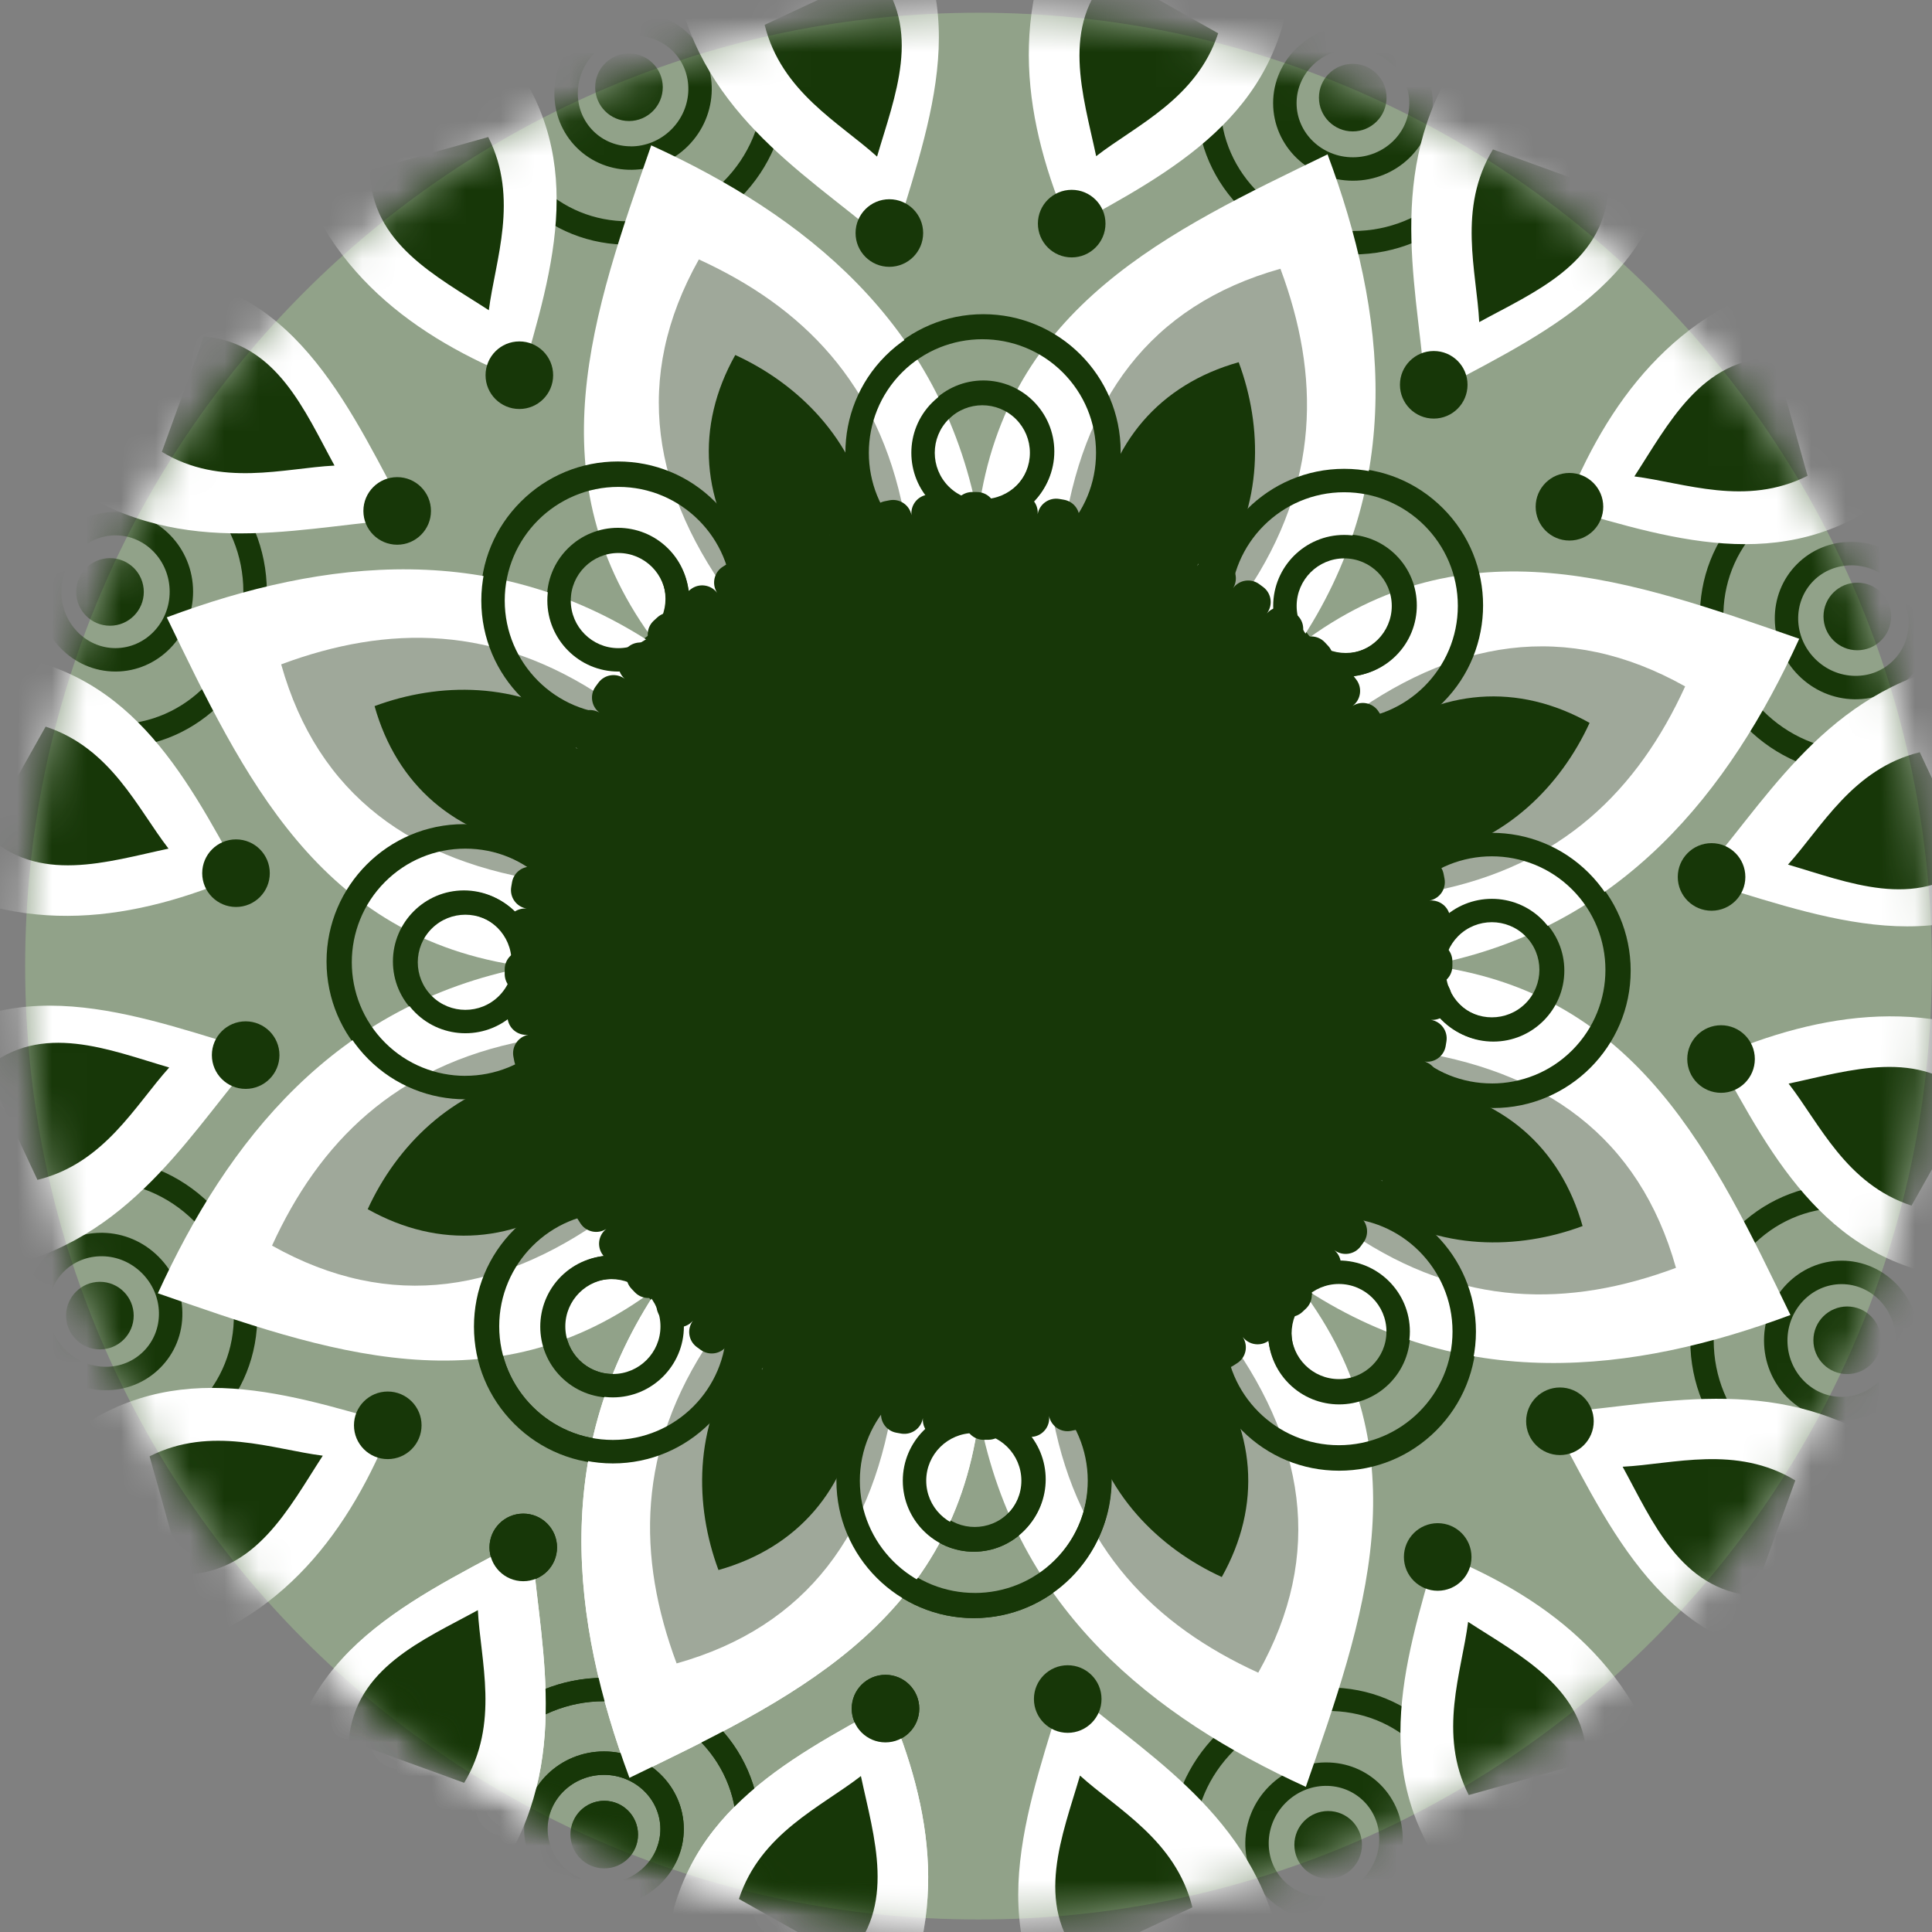 <svg width="56" height="56" viewBox="0 0 56 56" fill="none" xmlns="http://www.w3.org/2000/svg">
<rect x="0" y="0" width="56" height="56" fill="#808080" stroke="none"/>
<path d="M28.362 0.369C43.624 0.369 55.996 12.741 55.996 28.003C55.996 43.265 43.624 55.637 28.362 55.637C13.101 55.637 0.729 43.265 0.729 28.003C0.729 12.741 13.101 0.369 28.362 0.369Z" fill="#91A289"/>
<mask id="mask0_3340_6331" style="mask-type:luminance" maskUnits="userSpaceOnUse" x="0" y="0" width="56" height="56">
<path d="M56 28.003C56 12.741 43.628 0.369 28.366 0.369C13.105 0.369 0.732 12.741 0.732 28.003C0.732 43.265 13.103 55.637 28.365 55.637C43.627 55.637 55.999 43.265 55.999 28.003H56Z" fill="white"/>
</mask>
<g mask="url(#mask0_3340_6331)">
<path d="M17.507 50.766C16.231 50.766 15.193 51.776 15.193 53.016C15.193 54.256 16.231 55.266 17.507 55.266C18.783 55.266 19.82 54.256 19.82 53.016C19.82 51.776 18.783 50.766 17.507 50.766ZM17.507 54.586C16.606 54.586 15.873 53.883 15.873 53.016C15.873 52.149 16.606 51.445 17.507 51.445C18.408 51.445 19.141 52.149 19.141 53.016C19.141 53.883 18.408 54.586 17.507 54.586Z" fill="#173708"/>
<path d="M17.508 48.632C15.015 48.632 12.986 50.599 12.986 53.017C12.986 55.435 15.015 57.402 17.508 57.402C20 57.402 22.029 55.435 22.029 53.017C22.029 50.599 20 48.632 17.508 48.632ZM17.508 56.723C15.39 56.723 13.666 55.06 13.666 53.017C13.666 50.974 15.39 49.311 17.508 49.311C19.625 49.311 21.349 50.974 21.349 53.017C21.349 55.06 19.625 56.723 17.508 56.723Z" fill="#173708"/>
<path d="M19.105 37.302C15.949 41.983 16.547 46.976 18.245 51.531C22.823 49.311 27.538 47.136 28.359 41.197L19.105 37.303" fill="white"/>
<path d="M25.628 58.975C27.588 55.73 27.02 52.4 25.729 49.402C22.732 51.044 19.641 52.661 19.289 56.674L25.628 58.977" fill="white"/>
<path d="M14.651 53.98C16.612 50.735 15.543 47.278 15.404 44.502C12.407 46.145 8.664 47.665 8.312 51.678L14.651 53.98Z" fill="white"/>
<path d="M20.597 38.829C18.456 42.005 18.46 45.124 19.612 48.215C23.406 47.148 25.368 44.406 25.925 40.376L20.598 38.829" fill="#9FA89A"/>
<path d="M21.395 39.437C20.104 41.352 20.131 43.644 20.825 45.508C23.113 44.865 24.582 43.171 24.917 40.741L21.395 39.437Z" fill="#173708"/>
<path d="M13.455 51.674C14.49 49.96 13.925 48.136 13.851 46.671C12.269 47.538 10.293 48.341 10.107 50.46L13.454 51.676" fill="#173708"/>
<path d="M21.418 55.042C22.043 53.14 23.795 52.379 24.954 51.48C25.328 53.245 26.007 55.267 24.521 56.789L21.418 55.043" fill="#173708"/>
<path d="M17.515 52.197C18.056 52.197 18.494 52.636 18.494 53.177C18.494 53.718 18.056 54.156 17.515 54.156C16.974 54.156 16.535 53.718 16.535 53.177C16.535 52.636 16.974 52.197 17.515 52.197Z" fill="#173708"/>
<path d="M16.146 44.852C16.146 44.312 15.708 43.873 15.167 43.873C14.626 43.873 14.188 44.312 14.188 44.852C14.188 45.393 14.626 45.832 15.167 45.832C15.708 45.832 16.146 45.393 16.146 44.852Z" fill="#173708"/>
<path d="M26.646 49.524C26.646 48.984 26.208 48.545 25.667 48.545C25.126 48.545 24.688 48.984 24.688 49.524C24.688 50.065 25.126 50.504 25.667 50.504C26.208 50.504 26.646 50.065 26.646 49.524Z" fill="#173708"/>
<path d="M17.765 36.388C16.63 36.388 15.707 37.311 15.707 38.446C15.707 39.58 16.631 40.504 17.765 40.504C18.9 40.504 19.823 39.58 19.823 38.446C19.823 37.311 18.9 36.388 17.765 36.388ZM17.765 39.826C17.004 39.826 16.386 39.208 16.386 38.447C16.386 37.686 17.006 37.068 17.765 37.068C18.525 37.068 19.144 37.686 19.144 38.447C19.144 39.208 18.526 39.826 17.765 39.826Z" fill="#173708"/>
<path d="M17.765 34.471C15.573 34.471 13.791 36.253 13.791 38.444C13.791 40.636 15.573 42.418 17.765 42.418C19.956 42.418 21.738 40.636 21.738 38.444C21.738 36.253 19.956 34.471 17.765 34.471ZM17.765 41.737C15.948 41.737 14.47 40.259 14.47 38.443C14.47 36.627 15.948 35.148 17.765 35.148C19.581 35.148 21.059 36.627 21.059 38.443C21.059 40.259 19.581 41.737 17.765 41.737Z" fill="#173708"/>
<path d="M28.226 40.86C27.09 40.86 26.168 41.784 26.168 42.918C26.168 44.053 27.092 44.977 28.226 44.977C29.36 44.977 30.284 44.053 30.284 42.918C30.284 41.784 29.36 40.86 28.226 40.86ZM28.226 44.297C27.465 44.297 26.847 43.679 26.847 42.918C26.847 42.158 27.467 41.539 28.226 41.539C28.986 41.539 29.605 42.158 29.605 42.918C29.605 43.679 28.987 44.297 28.226 44.297Z" fill="#173708"/>
<path d="M28.226 38.939C26.031 38.939 24.244 40.725 24.244 42.92C24.244 45.116 26.031 46.902 28.226 46.902C30.421 46.902 32.208 45.116 32.208 42.92C32.208 40.725 30.421 38.939 28.226 38.939ZM28.226 46.223C26.406 46.223 24.923 44.742 24.923 42.92C24.923 41.099 26.404 39.618 28.226 39.618C30.048 39.618 31.529 41.099 31.529 42.92C31.529 44.742 30.048 46.223 28.226 46.223Z" fill="#173708"/>
</g>
<mask id="mask1_3340_6331" style="mask-type:luminance" maskUnits="userSpaceOnUse" x="0" y="0" width="56" height="56">
<path d="M28.364 0.369C43.626 0.369 55.998 12.741 55.998 28.003C55.998 43.265 43.626 55.637 28.364 55.637C13.103 55.637 0.73 43.265 0.73 28.003C0.73 12.741 13.103 0.369 28.364 0.369Z" fill="white"/>
</mask>
<g mask="url(#mask1_3340_6331)">
<path d="M38.442 51.085C38.428 51.085 38.416 51.085 38.402 51.085C37.795 51.095 37.22 51.34 36.786 51.777C35.884 52.679 35.863 54.126 36.741 55.003C37.158 55.42 37.715 55.648 38.311 55.648C38.325 55.648 38.337 55.648 38.351 55.648C38.958 55.639 39.533 55.393 39.967 54.957C40.402 54.521 40.648 53.948 40.659 53.34C40.668 52.729 40.44 52.157 40.014 51.73C39.596 51.313 39.039 51.085 38.443 51.085H38.442ZM38.311 54.969C37.896 54.969 37.51 54.812 37.221 54.522C36.608 53.91 36.628 52.893 37.265 52.256C37.575 51.946 37.983 51.771 38.413 51.764C38.837 51.758 39.236 51.917 39.531 52.211C39.826 52.506 39.985 52.903 39.978 53.329C39.971 53.76 39.796 54.168 39.486 54.477C39.177 54.787 38.769 54.962 38.339 54.969C38.329 54.969 38.321 54.969 38.311 54.969Z" fill="#173708"/>
<path d="M38.514 48.913C38.489 48.913 38.464 48.913 38.438 48.913C37.251 48.932 36.127 49.413 35.276 50.266C34.422 51.118 33.943 52.242 33.922 53.429C33.902 54.62 34.349 55.734 35.179 56.563C36.009 57.393 37.122 57.839 38.313 57.82C39.501 57.801 40.624 57.32 41.476 56.467C42.329 55.615 42.809 54.491 42.829 53.304C42.849 52.112 42.403 50.998 41.572 50.17C40.76 49.357 39.676 48.913 38.513 48.913H38.514ZM38.239 57.142C37.256 57.142 36.343 56.768 35.66 56.084C34.962 55.385 34.586 54.447 34.603 53.44C34.62 52.429 35.03 51.473 35.757 50.746C36.483 50.019 37.441 49.609 38.45 49.593C39.456 49.582 40.395 49.951 41.094 50.649C41.792 51.348 42.169 52.286 42.151 53.293C42.135 54.304 41.725 55.26 40.998 55.987C40.271 56.714 39.313 57.124 38.304 57.141C38.282 57.141 38.262 57.141 38.24 57.141L38.239 57.142Z" fill="#173708"/>
<path d="M28.396 41.124C29.475 46.666 33.428 49.773 37.85 51.793C39.519 46.985 41.315 42.115 37.694 37.334L28.396 41.124Z" fill="white"/>
<path d="M48.332 51.837C47.423 48.156 44.666 46.203 41.633 44.997C40.675 48.278 39.633 51.605 42.221 54.691L48.332 51.837Z" fill="white"/>
<path d="M37.039 56.068C36.13 52.386 32.929 50.697 30.87 48.833C29.912 52.114 28.34 55.835 30.929 58.922L37.04 56.068" fill="white"/>
<path d="M30.531 41.151C31.264 44.91 33.471 47.114 36.471 48.484C38.4 45.047 37.847 41.72 35.392 38.477L30.531 41.151Z" fill="#9FA89A"/>
<path d="M31.523 41.016C31.965 43.283 33.605 44.884 35.414 45.711C36.577 43.638 36.418 41.403 34.937 39.447L31.525 41.016H31.523Z" fill="#173708"/>
<path d="M34.562 55.285C34.082 53.341 32.392 52.45 31.304 51.466C30.798 53.198 29.968 55.163 31.335 56.793L34.562 55.286" fill="#173708"/>
<path d="M42.572 52.031C41.67 50.243 42.369 48.467 42.554 47.011C44.066 47.995 45.976 48.945 46.001 51.072L42.572 52.031Z" fill="#173708"/>
<path d="M38.497 52.494C39.038 52.494 39.477 52.933 39.477 53.474C39.477 54.015 39.038 54.453 38.497 54.453C37.956 54.453 37.518 54.015 37.518 53.474C37.518 52.933 37.956 52.494 38.497 52.494Z" fill="#173708"/>
<path d="M30.948 48.268C31.489 48.268 31.928 48.706 31.928 49.247C31.928 49.788 31.489 50.227 30.948 50.227C30.407 50.227 29.969 49.788 29.969 49.247C29.969 48.706 30.407 48.268 30.948 48.268Z" fill="#173708"/>
<path d="M41.673 44.15C42.214 44.15 42.652 44.589 42.652 45.13C42.652 45.671 42.214 46.109 41.673 46.109C41.132 46.109 40.693 45.671 40.693 45.13C40.693 44.589 41.132 44.15 41.673 44.15Z" fill="#173708"/>
<path d="M28.253 40.822C27.703 40.822 27.186 41.037 26.797 41.425C26.408 41.814 26.193 42.331 26.193 42.88C26.193 43.429 26.408 43.947 26.797 44.335C27.599 45.138 28.905 45.138 29.708 44.335C30.511 43.532 30.511 42.227 29.708 41.424C29.319 41.035 28.802 40.821 28.253 40.821V40.822ZM28.253 44.26C27.9 44.26 27.547 44.126 27.277 43.857C27.009 43.588 26.874 43.25 26.874 42.882C26.874 42.513 27.018 42.167 27.277 41.906C27.537 41.645 27.885 41.503 28.253 41.503C28.621 41.503 28.968 41.647 29.228 41.906C29.766 42.444 29.766 43.319 29.228 43.857C28.959 44.126 28.606 44.26 28.253 44.26Z" fill="#173708"/>
<path d="M28.253 38.909C27.235 38.909 26.218 39.297 25.444 40.071C24.694 40.821 24.279 41.819 24.279 42.88C24.279 43.941 24.692 44.94 25.444 45.69C26.992 47.239 29.514 47.239 31.062 45.69C32.611 44.141 32.611 41.62 31.062 40.071C30.288 39.297 29.27 38.909 28.253 38.909ZM28.253 46.172C27.409 46.172 26.566 45.852 25.924 45.209C25.283 44.566 24.96 43.759 24.96 42.88C24.96 42.001 25.302 41.173 25.924 40.552C27.208 39.268 29.298 39.268 30.583 40.552C31.867 41.836 31.867 43.925 30.583 45.21C29.94 45.853 29.097 46.173 28.254 46.173L28.253 46.172Z" fill="#173708"/>
<path d="M38.816 36.592C38.289 36.592 37.762 36.793 37.36 37.193C36.557 37.996 36.557 39.302 37.36 40.105C38.163 40.908 39.468 40.908 40.271 40.105C41.074 39.302 41.074 37.996 40.271 37.193C39.87 36.793 39.343 36.592 38.816 36.592ZM38.816 40.027C38.463 40.027 38.11 39.893 37.841 39.624C37.303 39.086 37.303 38.211 37.841 37.673C38.379 37.135 39.254 37.135 39.792 37.673C40.33 38.211 40.33 39.086 39.792 39.624C39.523 39.893 39.169 40.027 38.816 40.027Z" fill="#173708"/>
<path d="M38.815 34.668C37.752 34.668 36.752 35.082 36.001 35.833C34.448 37.386 34.448 39.912 36.001 41.463C36.752 42.216 37.752 42.629 38.815 42.629C39.879 42.629 40.879 42.214 41.63 41.463C43.183 39.91 43.183 37.385 41.63 35.833C40.879 35.081 39.879 34.668 38.815 34.668ZM38.815 41.951C37.934 41.951 37.104 41.607 36.48 40.983C35.192 39.696 35.192 37.601 36.48 36.314C37.104 35.691 37.932 35.347 38.815 35.347C39.699 35.347 40.527 35.691 41.151 36.314C42.439 37.602 42.439 39.697 41.151 40.983C40.527 41.607 39.699 41.951 38.815 41.951Z" fill="#173708"/>
</g>
<mask id="mask2_3340_6331" style="mask-type:luminance" maskUnits="userSpaceOnUse" x="0" y="0" width="56" height="56">
<path d="M28.364 0.369C43.626 0.369 55.998 12.741 55.998 28.003C55.998 43.265 43.626 55.637 28.364 55.637C13.103 55.637 0.73 43.265 0.73 28.003C0.73 12.741 13.103 0.369 28.364 0.369Z" fill="white"/>
</mask>
<g mask="url(#mask2_3340_6331)">
<path d="M53.381 36.541C52.14 36.541 51.131 37.579 51.131 38.854C51.131 40.13 52.14 41.168 53.381 41.168C54.621 41.168 55.63 40.13 55.63 38.854C55.63 37.579 54.621 36.541 53.381 36.541ZM53.381 40.49C52.515 40.49 51.81 39.757 51.81 38.856C51.81 37.955 52.514 37.221 53.381 37.221C54.247 37.221 54.951 37.955 54.951 38.856C54.951 39.757 54.247 40.49 53.381 40.49Z" fill="#173708"/>
<path d="M53.38 34.333C50.961 34.333 48.994 36.361 48.994 38.854C48.994 41.347 50.961 43.375 53.38 43.375C55.798 43.375 57.765 41.347 57.765 38.854C57.765 36.361 55.798 34.333 53.38 34.333ZM53.38 42.697C51.336 42.697 49.673 40.973 49.673 38.855C49.673 36.737 51.336 35.013 53.38 35.013C55.423 35.013 57.086 36.737 57.086 38.855C57.086 40.973 55.423 42.697 53.38 42.697Z" fill="#173708"/>
<path d="M37.668 37.256C42.349 40.412 47.342 39.814 51.897 38.116C49.677 33.538 47.502 28.824 41.563 28.002L37.669 37.256" fill="white"/>
<path d="M59.337 30.735C56.092 28.775 52.762 29.343 49.764 30.635C51.406 33.632 53.023 36.722 57.036 37.074L59.339 30.735" fill="white"/>
<path d="M54.346 41.712C51.1 39.752 47.643 40.821 44.867 40.959C46.51 43.956 48.03 47.699 52.043 48.051L54.346 41.712Z" fill="white"/>
<path d="M39.193 35.764C42.37 37.905 45.489 37.901 48.579 36.749C47.513 32.955 44.77 30.993 40.741 30.436L39.193 35.763" fill="#9FA89A"/>
<path d="M39.801 34.969C41.716 36.259 44.008 36.232 45.872 35.538C45.23 33.25 43.535 31.782 41.105 31.446L39.801 34.969Z" fill="#173708"/>
<path d="M52.037 42.91C50.322 41.875 48.498 42.44 47.033 42.514C47.9 44.096 48.703 46.072 50.822 46.258L52.038 42.912" fill="#173708"/>
<path d="M55.406 34.945C53.504 34.32 52.743 32.568 51.844 31.409C53.608 31.035 55.631 30.356 57.153 31.842L55.407 34.945" fill="#173708"/>
<path d="M53.542 37.869C53.001 37.869 52.562 38.308 52.562 38.849C52.562 39.389 53.001 39.828 53.542 39.828C54.083 39.828 54.522 39.389 54.522 38.849C54.522 38.308 54.083 37.869 53.542 37.869Z" fill="#173708"/>
<path d="M45.216 40.217C45.757 40.217 46.195 40.655 46.195 41.196C46.195 41.737 45.757 42.176 45.216 42.176C44.675 42.176 44.236 41.737 44.236 41.196C44.236 40.655 44.675 40.217 45.216 40.217Z" fill="#173708"/>
<path d="M49.886 29.717C49.345 29.717 48.906 30.156 48.906 30.696C48.906 31.237 49.345 31.676 49.886 31.676C50.426 31.676 50.865 31.237 50.865 30.696C50.865 30.156 50.426 29.717 49.886 29.717Z" fill="#173708"/>
<path d="M38.808 36.536C37.672 36.536 36.75 37.46 36.75 38.594C36.75 39.728 37.674 40.652 38.808 40.652C39.943 40.652 40.866 39.728 40.866 38.594C40.866 37.46 39.943 36.536 38.808 36.536ZM38.808 39.974C38.047 39.974 37.429 39.356 37.429 38.596C37.429 37.835 38.049 37.217 38.808 37.217C39.568 37.217 40.187 37.835 40.187 38.596C40.187 39.356 39.569 39.974 38.808 39.974Z" fill="#173708"/>
<path d="M38.808 34.623C36.616 34.623 34.834 36.405 34.834 38.597C34.834 40.788 36.616 42.57 38.808 42.57C40.999 42.57 42.781 40.788 42.781 38.597C42.781 36.405 40.999 34.623 38.808 34.623ZM38.808 41.89C36.991 41.89 35.513 40.412 35.513 38.595C35.513 36.779 36.991 35.301 38.808 35.301C40.624 35.301 42.102 36.779 42.102 38.595C42.102 40.412 40.624 41.89 38.808 41.89Z" fill="#173708"/>
<path d="M43.285 26.075C42.149 26.075 41.227 26.999 41.227 28.133C41.227 29.268 42.15 30.191 43.285 30.191C44.419 30.191 45.343 29.268 45.343 28.133C45.343 26.999 44.419 26.075 43.285 26.075ZM43.285 29.514C42.524 29.514 41.906 28.894 41.906 28.135C41.906 27.375 42.524 26.756 43.285 26.756C44.045 26.756 44.664 27.374 44.664 28.135C44.664 28.895 44.045 29.514 43.285 29.514Z" fill="#173708"/>
<path d="M43.285 24.154C41.089 24.154 39.303 25.94 39.303 28.135C39.303 30.331 41.089 32.117 43.285 32.117C45.48 32.117 47.266 30.331 47.266 28.135C47.266 25.94 45.48 24.154 43.285 24.154ZM43.285 31.437C41.464 31.437 39.982 29.956 39.982 28.134C39.982 26.312 41.463 24.831 43.285 24.831C45.106 24.831 46.587 26.312 46.587 28.134C46.587 29.956 45.106 31.437 43.285 31.437Z" fill="#173708"/>
</g>
<mask id="mask3_3340_6331" style="mask-type:luminance" maskUnits="userSpaceOnUse" x="0" y="0" width="56" height="56">
<path d="M28.364 0.369C43.626 0.369 55.998 12.741 55.998 28.003C55.998 43.265 43.626 55.637 28.364 55.637C13.103 55.637 0.73 43.265 0.73 28.003C0.73 12.741 13.103 0.369 28.364 0.369Z" fill="white"/>
</mask>
<g mask="url(#mask3_3340_6331)">
<path d="M53.658 15.706C53.062 15.706 52.505 15.934 52.088 16.351C51.21 17.229 51.232 18.676 52.133 19.578C52.569 20.014 53.142 20.259 53.749 20.269C54.359 20.275 54.933 20.051 55.359 19.624C55.786 19.198 56.016 18.627 56.005 18.014C55.995 17.407 55.749 16.832 55.313 16.398C54.877 15.961 54.304 15.717 53.697 15.706C53.683 15.706 53.671 15.706 53.657 15.706H53.658ZM52.568 16.832C52.862 16.538 53.261 16.384 53.686 16.385C54.116 16.392 54.524 16.567 54.834 16.877C55.143 17.187 55.319 17.595 55.325 18.025C55.332 18.45 55.173 18.848 54.879 19.143C54.584 19.438 54.191 19.597 53.76 19.59C53.33 19.583 52.922 19.408 52.612 19.098C51.975 18.461 51.955 17.445 52.568 16.832Z" fill="#173708"/>
<path d="M53.589 13.534C52.472 13.534 51.367 13.951 50.528 14.79C48.818 16.5 48.861 19.325 50.625 21.088C51.477 21.941 52.6 22.421 53.788 22.441C54.979 22.457 56.093 22.014 56.922 21.184C57.752 20.354 58.197 19.242 58.178 18.05C58.158 16.863 57.678 15.739 56.825 14.887C55.926 13.988 54.751 13.537 53.588 13.537L53.589 13.534ZM51.009 15.269C52.455 13.824 54.849 13.867 56.347 15.366C57.074 16.093 57.484 17.05 57.5 18.06C57.517 19.065 57.142 20.004 56.443 20.703C55.745 21.403 54.806 21.773 53.8 21.76C52.789 21.744 51.833 21.334 51.106 20.607C49.607 19.108 49.565 16.715 51.009 15.269Z" fill="#173708"/>
<path d="M41.484 27.969C47.025 26.89 50.132 22.937 52.152 18.515C47.344 16.846 42.474 15.05 37.693 18.671L41.484 27.969Z" fill="white"/>
<path d="M52.2 8.034C48.518 8.942 46.566 11.699 45.359 14.732C48.64 15.69 51.967 16.732 55.054 14.144L52.2 8.034Z" fill="white"/>
<path d="M56.428 19.327C52.746 20.235 51.057 23.436 49.193 25.496C52.474 26.453 56.195 28.025 59.282 25.436L56.428 19.325" fill="white"/>
<path d="M41.511 25.836C45.27 25.104 47.474 22.896 48.845 19.896C45.408 17.967 42.081 18.52 38.838 20.975L41.511 25.836Z" fill="#9FA89A"/>
<path d="M41.38 24.844C43.647 24.402 45.247 22.762 46.075 20.953C44.002 19.79 41.767 19.949 39.81 21.43L41.38 24.842V24.844Z" fill="#173708"/>
<path d="M55.645 21.804C53.701 22.283 52.81 23.973 51.826 25.061C53.558 25.567 55.523 26.397 57.153 25.03L55.646 21.804" fill="#173708"/>
<path d="M52.393 13.791C50.605 14.694 48.828 13.994 47.373 13.809C48.357 12.297 49.306 10.387 51.434 10.363L52.393 13.791Z" fill="#173708"/>
<path d="M53.835 16.889C54.376 16.889 54.815 17.327 54.815 17.868C54.815 18.409 54.376 18.848 53.835 18.848C53.294 18.848 52.855 18.409 52.855 17.868C52.855 17.327 53.294 16.889 53.835 16.889Z" fill="#173708"/>
<path d="M49.61 24.439C50.151 24.439 50.59 24.878 50.59 25.419C50.59 25.96 50.151 26.398 49.61 26.398C49.069 26.398 48.631 25.96 48.631 25.419C48.631 24.878 49.069 24.439 49.61 24.439Z" fill="#173708"/>
<path d="M45.491 13.709C46.032 13.709 46.471 14.148 46.471 14.688C46.471 15.229 46.032 15.668 45.491 15.668C44.95 15.668 44.512 15.229 44.512 14.688C44.512 14.148 44.95 13.709 45.491 13.709Z" fill="#173708"/>
<path d="M43.242 26.053C42.715 26.053 42.188 26.254 41.787 26.654C41.398 27.043 41.184 27.561 41.184 28.11C41.184 28.658 41.398 29.176 41.787 29.566C42.59 30.369 43.895 30.369 44.698 29.566C45.501 28.763 45.501 27.457 44.698 26.654C44.297 26.254 43.77 26.053 43.243 26.053H43.242ZM43.242 29.488C42.889 29.488 42.535 29.354 42.266 29.085C42.005 28.824 41.863 28.478 41.863 28.11C41.863 27.741 42.007 27.395 42.266 27.134C42.804 26.596 43.679 26.596 44.217 27.134C44.755 27.672 44.755 28.547 44.217 29.085C43.948 29.354 43.595 29.488 43.242 29.488Z" fill="#173708"/>
<path d="M43.241 24.14C42.224 24.14 41.206 24.527 40.432 25.302C39.682 26.052 39.268 27.05 39.268 28.111C39.268 29.172 39.681 30.171 40.432 30.921C41.981 32.469 44.502 32.469 46.051 30.921C47.599 29.372 47.599 26.85 46.051 25.302C45.276 24.527 44.259 24.14 43.241 24.14ZM43.241 31.404C42.398 31.404 41.554 31.084 40.913 30.441C40.272 29.798 39.948 28.991 39.948 28.112C39.948 27.233 40.291 26.406 40.913 25.784C42.197 24.5 44.286 24.5 45.571 25.784C46.855 27.068 46.855 29.157 45.571 30.442C44.929 31.085 44.085 31.405 43.243 31.405L43.241 31.404Z" fill="#173708"/>
<path d="M39.008 15.49C38.481 15.49 37.954 15.691 37.553 16.092C36.75 16.895 36.75 18.201 37.553 19.003C38.356 19.806 39.662 19.806 40.465 19.003C41.268 18.201 41.268 16.895 40.465 16.092C40.064 15.691 39.535 15.49 39.008 15.49ZM39.008 18.927C38.655 18.927 38.302 18.793 38.033 18.524C37.495 17.986 37.495 17.111 38.033 16.573C38.571 16.035 39.446 16.035 39.984 16.573C40.522 17.111 40.522 17.986 39.984 18.524C39.715 18.793 39.361 18.927 39.008 18.927Z" fill="#173708"/>
<path d="M39.009 13.566C37.945 13.566 36.945 13.981 36.194 14.732C34.641 16.285 34.641 18.81 36.194 20.362C36.945 21.114 37.945 21.527 39.009 21.527C40.072 21.527 41.072 21.113 41.824 20.362C43.376 18.809 43.376 16.283 41.824 14.732C41.072 13.979 40.072 13.566 39.009 13.566ZM39.009 20.851C38.127 20.851 37.297 20.507 36.673 19.884C35.386 18.596 35.386 16.501 36.673 15.214C37.297 14.591 38.126 14.247 39.009 14.247C39.892 14.247 40.721 14.591 41.344 15.214C42.632 16.502 42.632 18.597 41.344 19.884C40.721 20.507 39.892 20.851 39.009 20.851Z" fill="#173708"/>
</g>
<mask id="mask4_3340_6331" style="mask-type:luminance" maskUnits="userSpaceOnUse" x="0" y="0" width="56" height="56">
<path d="M28.364 0.369C43.626 0.369 55.998 12.741 55.998 28.003C55.998 43.265 43.626 55.637 28.364 55.637C13.103 55.637 0.73 43.265 0.73 28.003C0.73 12.741 13.103 0.369 28.364 0.369Z" fill="white"/>
</mask>
<g mask="url(#mask4_3340_6331)">
<path d="M39.216 0.739C37.94 0.739 36.902 1.748 36.902 2.989C36.902 4.229 37.94 5.238 39.216 5.238C40.492 5.238 41.529 4.229 41.529 2.989C41.529 1.748 40.492 0.739 39.216 0.739ZM39.216 4.559C38.315 4.559 37.582 3.855 37.582 2.989C37.582 2.122 38.315 1.418 39.216 1.418C40.117 1.418 40.85 2.122 40.85 2.989C40.85 3.855 40.117 4.559 39.216 4.559Z" fill="#173708"/>
<path d="M39.217 -1.396C36.724 -1.396 34.695 0.571 34.695 2.99C34.695 5.408 36.724 7.375 39.217 7.375C41.709 7.375 43.738 5.408 43.738 2.99C43.738 0.571 41.709 -1.396 39.217 -1.396ZM39.217 6.696C37.099 6.696 35.375 5.033 35.375 2.99C35.375 0.946 37.099 -0.716 39.217 -0.716C41.334 -0.716 43.058 0.946 43.058 2.99C43.058 5.033 41.334 6.696 39.217 6.696Z" fill="#173708"/>
<path d="M37.62 18.703C40.775 14.022 40.178 9.029 38.48 4.474C33.901 6.694 29.187 8.869 28.365 14.808L37.62 18.702" fill="white"/>
<path d="M31.096 -2.968C29.136 0.277 29.704 3.607 30.996 6.605C33.993 4.963 37.084 3.346 37.435 -0.667L31.096 -2.969" fill="white"/>
<path d="M42.074 2.025C40.114 5.271 41.183 8.728 41.321 11.504C44.318 9.861 48.061 8.341 48.413 4.328L42.074 2.025Z" fill="white"/>
<path d="M36.129 17.176C38.27 13.999 38.266 10.88 37.114 7.79C33.319 8.856 31.358 11.599 30.801 15.628L36.128 17.176" fill="#9FA89A"/>
<path d="M35.335 16.57C36.626 14.655 36.599 12.363 35.904 10.499C33.617 11.142 32.148 12.836 31.812 15.266L35.335 16.57Z" fill="#173708"/>
<path d="M43.273 4.332C42.237 6.047 42.803 7.871 42.876 9.336C44.459 8.469 46.434 7.666 46.62 5.547L43.274 4.331" fill="#173708"/>
<path d="M35.309 0.965C34.684 2.867 32.932 3.628 31.773 4.527C31.399 2.763 30.72 0.74 32.206 -0.782L35.309 0.964" fill="#173708"/>
<path d="M38.23 2.829C38.23 3.37 38.669 3.809 39.21 3.809C39.751 3.809 40.19 3.37 40.19 2.829C40.19 2.288 39.751 1.85 39.21 1.85C38.669 1.85 38.23 2.288 38.23 2.829Z" fill="#173708"/>
<path d="M41.558 10.174C42.099 10.174 42.537 10.612 42.537 11.153C42.537 11.694 42.099 12.133 41.558 12.133C41.017 12.133 40.578 11.694 40.578 11.153C40.578 10.612 41.017 10.174 41.558 10.174Z" fill="#173708"/>
<path d="M31.064 5.502C31.604 5.502 32.043 5.94 32.043 6.481C32.043 7.022 31.604 7.461 31.064 7.461C30.523 7.461 30.084 7.022 30.084 6.481C30.084 5.94 30.523 5.502 31.064 5.502Z" fill="#173708"/>
<path d="M38.962 15.505C37.827 15.505 36.904 16.428 36.904 17.563C36.904 18.697 37.828 19.621 38.962 19.621C40.097 19.621 41.021 18.697 41.021 17.563C41.021 16.428 40.097 15.505 38.962 15.505ZM38.962 18.943C38.202 18.943 37.584 18.324 37.584 17.564C37.584 16.805 38.202 16.185 38.962 16.185C39.723 16.185 40.341 16.803 40.341 17.564C40.341 18.325 39.722 18.943 38.962 18.943Z" fill="#173708"/>
<path d="M38.962 13.589C36.771 13.589 34.988 15.371 34.988 17.561C34.988 19.751 36.771 21.535 38.962 21.535C41.153 21.535 42.936 19.753 42.936 17.561C42.936 15.37 41.153 13.589 38.962 13.589ZM38.962 20.856C37.146 20.856 35.667 19.378 35.667 17.561C35.667 15.745 37.146 14.268 38.962 14.268C40.778 14.268 42.256 15.746 42.256 17.561C42.256 19.377 40.778 20.856 38.962 20.856Z" fill="#173708"/>
<path d="M28.502 11.028C27.366 11.028 26.443 11.952 26.443 13.086C26.443 14.221 27.367 15.145 28.502 15.145C29.636 15.145 30.56 14.221 30.56 13.086C30.56 11.952 29.636 11.028 28.502 11.028ZM28.502 14.467C27.741 14.467 27.123 13.848 27.123 13.088C27.123 12.327 27.741 11.709 28.502 11.709C29.262 11.709 29.88 12.327 29.88 13.088C29.88 13.848 29.261 14.467 28.502 14.467Z" fill="#173708"/>
<path d="M28.501 9.107C26.306 9.107 24.52 10.893 24.52 13.088C24.52 15.284 26.306 17.07 28.501 17.07C30.697 17.07 32.483 15.284 32.483 13.088C32.483 10.893 30.697 9.107 28.501 9.107ZM28.501 16.39C26.681 16.39 25.199 14.909 25.199 13.087C25.199 11.265 26.68 9.785 28.501 9.785C30.323 9.785 31.804 11.265 31.804 13.087C31.804 14.909 30.323 16.39 28.501 16.39Z" fill="#173708"/>
</g>
<mask id="mask5_3340_6331" style="mask-type:luminance" maskUnits="userSpaceOnUse" x="0" y="0" width="56" height="56">
<path d="M28.364 0.369C43.626 0.369 55.998 12.741 55.998 28.003C55.998 43.265 43.626 55.637 28.364 55.637C13.103 55.637 0.73 43.265 0.73 28.003C0.73 12.741 13.103 0.369 28.364 0.369Z" fill="white"/>
</mask>
<g mask="url(#mask5_3340_6331)">
<path d="M18.415 0.36C17.82 0.36 17.219 0.591 16.76 1.05C16.324 1.486 16.079 2.06 16.069 2.667C16.059 3.278 16.287 3.85 16.714 4.277C17.592 5.154 19.038 5.134 19.941 4.232C20.843 3.33 20.863 1.883 19.985 1.005C19.555 0.575 18.987 0.36 18.413 0.36H18.415ZM18.286 4.241C17.886 4.241 17.492 4.093 17.195 3.796C16.9 3.501 16.741 3.104 16.748 2.678C16.755 2.247 16.93 1.839 17.24 1.53C17.877 0.893 18.893 0.872 19.506 1.485C20.118 2.098 20.098 3.114 19.461 3.751C19.134 4.078 18.707 4.243 18.286 4.243V4.241Z" fill="#173708"/>
<path d="M18.487 -1.812C17.324 -1.812 16.149 -1.359 15.249 -0.461C13.486 1.302 13.444 4.126 15.153 5.837C15.983 6.667 17.097 7.11 18.287 7.093C19.474 7.074 20.598 6.593 21.45 5.74C23.213 3.977 23.255 1.152 21.546 -0.558C20.708 -1.396 19.603 -1.813 18.485 -1.813L18.487 -1.812ZM18.212 6.415C17.23 6.415 16.317 6.042 15.634 5.357C14.188 3.912 14.232 1.518 15.73 0.019C17.229 -1.479 19.622 -1.521 21.068 -0.077C22.513 1.368 22.47 3.762 20.971 5.261C20.245 5.987 19.287 6.398 18.277 6.414C18.256 6.414 18.235 6.414 18.214 6.414L18.212 6.415Z" fill="#173708"/>
<path d="M28.33 14.882C27.252 9.34 23.298 6.233 18.876 4.213C17.208 9.021 15.412 13.891 19.032 18.672L28.33 14.882Z" fill="white"/>
<path d="M8.395 4.167C9.303 7.849 12.06 9.801 15.093 11.008C16.051 7.727 17.093 4.4 14.505 1.313L8.395 4.167Z" fill="white"/>
<path d="M19.689 -0.062C20.598 3.619 23.798 5.308 25.858 7.172C26.816 3.891 28.387 0.17 25.798 -2.917L19.688 -0.062" fill="white"/>
<path d="M26.196 14.854C25.464 11.095 23.256 8.891 20.257 7.52C18.328 10.957 18.881 14.284 21.335 17.527L26.196 14.854Z" fill="#9FA89A"/>
<path d="M25.203 14.986C24.762 12.718 23.122 11.118 21.312 10.29C20.149 12.364 20.308 14.598 21.789 16.555L25.202 14.986H25.203Z" fill="#173708"/>
<path d="M22.164 0.72C22.644 2.664 24.334 3.555 25.422 4.539C25.927 2.807 26.757 0.843 25.391 -0.788L22.164 0.719" fill="#173708"/>
<path d="M14.152 3.972C15.054 5.76 14.354 7.537 14.169 8.992C12.657 8.009 10.747 7.059 10.723 4.932L14.152 3.972Z" fill="#173708"/>
<path d="M18.232 1.549C18.772 1.549 19.211 1.987 19.211 2.528C19.211 3.069 18.772 3.508 18.232 3.508C17.691 3.508 17.252 3.069 17.252 2.528C17.252 1.987 17.691 1.549 18.232 1.549Z" fill="#173708"/>
<path d="M25.778 5.775C26.319 5.775 26.758 6.214 26.758 6.755C26.758 7.296 26.319 7.734 25.778 7.734C25.237 7.734 24.799 7.296 24.799 6.755C24.799 6.214 25.237 5.775 25.778 5.775Z" fill="#173708"/>
<path d="M15.054 9.896C15.595 9.896 16.033 10.335 16.033 10.876C16.033 11.417 15.595 11.855 15.054 11.855C14.513 11.855 14.074 11.417 14.074 10.876C14.074 10.335 14.513 9.896 15.054 9.896Z" fill="#173708"/>
<path d="M28.473 11.068C27.946 11.068 27.419 11.269 27.018 11.67C26.215 12.473 26.215 13.778 27.018 14.581C27.821 15.384 29.127 15.384 29.93 14.581C30.318 14.193 30.533 13.675 30.533 13.126C30.533 12.578 30.318 12.06 29.93 11.671C29.529 11.271 29.002 11.07 28.474 11.07L28.473 11.068ZM28.473 14.504C28.12 14.504 27.767 14.37 27.498 14.101C26.96 13.562 26.96 12.688 27.498 12.15C28.036 11.612 28.911 11.612 29.449 12.15C29.709 12.411 29.852 12.757 29.852 13.125C29.852 13.493 29.708 13.84 29.449 14.101C29.189 14.361 28.826 14.504 28.473 14.504Z" fill="#173708"/>
<path d="M28.475 9.153C27.457 9.153 26.44 9.54 25.665 10.315C24.117 11.863 24.117 14.385 25.665 15.933C26.415 16.683 27.414 17.098 28.475 17.098C29.536 17.098 30.534 16.685 31.284 15.933C32.034 15.184 32.449 14.185 32.449 13.124C32.449 12.063 32.036 11.064 31.284 10.315C30.51 9.54 29.492 9.153 28.475 9.153ZM28.475 16.418C27.595 16.418 26.769 16.076 26.146 15.454C24.863 14.17 24.863 12.081 26.146 10.795C27.43 9.512 29.52 9.512 30.805 10.795C31.427 11.418 31.769 12.245 31.769 13.124C31.769 14.003 31.427 14.83 30.805 15.453C30.183 16.075 29.355 16.417 28.476 16.417L28.475 16.418Z" fill="#173708"/>
<path d="M17.911 15.299C17.384 15.299 16.857 15.5 16.456 15.901C15.653 16.703 15.653 18.009 16.456 18.812C17.259 19.615 18.564 19.615 19.367 18.812C20.17 18.009 20.17 16.703 19.367 15.901C18.966 15.5 18.438 15.299 17.911 15.299ZM17.911 18.735C17.558 18.735 17.204 18.6 16.935 18.331C16.397 17.793 16.397 16.918 16.935 16.38C17.473 15.842 18.348 15.842 18.886 16.38C19.424 16.918 19.424 17.793 18.886 18.331C18.617 18.6 18.264 18.735 17.911 18.735Z" fill="#173708"/>
<path d="M17.91 13.376C16.846 13.376 15.847 13.79 15.095 14.542C14.343 15.293 13.93 16.293 13.93 17.357C13.93 18.42 14.344 19.42 15.095 20.171C16.648 21.724 19.174 21.724 20.725 20.171C21.478 19.419 21.891 18.42 21.891 17.357C21.891 16.293 21.476 15.293 20.725 14.542C19.974 13.789 18.974 13.376 17.91 13.376ZM15.575 19.692C14.951 19.068 14.608 18.238 14.608 17.357C14.608 16.475 14.951 15.645 15.575 15.021C16.198 14.398 17.027 14.054 17.91 14.054C18.793 14.054 19.622 14.398 20.245 15.021C20.869 15.645 21.213 16.473 21.213 17.357C21.213 18.239 20.869 19.068 20.245 19.692C18.958 20.978 16.863 20.978 15.576 19.692H15.575Z" fill="#173708"/>
</g>
<mask id="mask6_3340_6331" style="mask-type:luminance" maskUnits="userSpaceOnUse" x="0" y="0" width="56" height="56">
<path d="M28.364 0.369C43.626 0.369 55.998 12.741 55.998 28.003C55.998 43.265 43.626 55.637 28.364 55.637C13.103 55.637 0.73 43.265 0.73 28.003C0.73 12.741 13.103 0.369 28.364 0.369Z" fill="white"/>
</mask>
<g mask="url(#mask6_3340_6331)">
<path d="M3.347 14.838C2.107 14.838 1.098 15.876 1.098 17.151C1.098 18.427 2.107 19.465 3.347 19.465C4.588 19.465 5.597 18.427 5.597 17.151C5.597 15.876 4.588 14.838 3.347 14.838ZM3.347 18.786C2.482 18.786 1.777 18.052 1.777 17.151C1.777 16.251 2.481 15.517 3.347 15.517C4.214 15.517 4.918 16.251 4.918 17.151C4.918 18.052 4.214 18.786 3.347 18.786Z" fill="#173708"/>
<path d="M3.348 12.63C0.93 12.63 -1.037 14.658 -1.037 17.151C-1.037 19.644 0.93 21.672 3.348 21.672C5.766 21.672 7.734 19.644 7.734 17.151C7.734 14.658 5.766 12.63 3.348 12.63ZM3.348 20.993C1.305 20.993 -0.358 19.269 -0.358 17.151C-0.358 15.033 1.305 13.309 3.348 13.309C5.391 13.309 7.054 15.033 7.054 17.151C7.054 19.269 5.391 20.993 3.348 20.993Z" fill="#173708"/>
<path d="M19.063 18.753C14.382 15.598 9.389 16.195 4.834 17.894C7.054 22.472 9.229 27.186 15.168 28.008L19.062 18.753" fill="white"/>
<path d="M-2.61 25.271C0.636 27.231 3.965 26.663 6.964 25.371C5.321 22.374 3.704 19.284 -0.309 18.932L-2.611 25.271" fill="white"/>
<path d="M2.383 14.293C5.628 16.254 9.086 15.184 11.861 15.046C10.219 12.049 8.699 8.306 4.686 7.954L2.383 14.293Z" fill="white"/>
<path d="M17.537 20.242C14.36 18.101 11.241 18.105 8.15 19.257C9.217 23.052 11.96 25.013 15.989 25.57L17.537 20.244" fill="#9FA89A"/>
<path d="M16.929 21.036C15.013 19.745 12.721 19.773 10.857 20.467C11.5 22.755 13.194 24.223 15.624 24.559L16.929 21.036Z" fill="#173708"/>
<path d="M4.693 13.098C6.407 14.134 8.232 13.569 9.696 13.495C8.829 11.912 8.027 9.937 5.907 9.751L4.691 13.097" fill="#173708"/>
<path d="M1.323 21.062C3.225 21.687 3.986 23.439 4.885 24.598C3.121 24.972 1.098 25.651 -0.424 24.165L1.322 21.062" fill="#173708"/>
<path d="M3.188 16.178C3.729 16.178 4.168 16.616 4.168 17.157C4.168 17.698 3.729 18.137 3.188 18.137C2.648 18.137 2.209 17.698 2.209 17.157C2.209 16.616 2.648 16.178 3.188 16.178Z" fill="#173708"/>
<path d="M11.513 15.789C12.053 15.789 12.492 15.35 12.492 14.81C12.492 14.269 12.053 13.83 11.513 13.83C10.972 13.83 10.533 14.269 10.533 14.81C10.533 15.35 10.972 15.789 11.513 15.789Z" fill="#173708"/>
<path d="M6.841 26.289C7.382 26.289 7.82 25.85 7.82 25.31C7.82 24.769 7.382 24.33 6.841 24.33C6.3 24.33 5.861 24.769 5.861 25.31C5.861 25.85 6.3 26.289 6.841 26.289Z" fill="#173708"/>
<path d="M17.923 15.348C16.788 15.348 15.865 16.272 15.865 17.407C15.865 18.541 16.789 19.465 17.923 19.465C19.058 19.465 19.982 18.541 19.982 17.407C19.982 16.272 19.058 15.348 17.923 15.348ZM17.923 18.787C17.163 18.787 16.544 18.169 16.544 17.408C16.544 16.647 17.163 16.029 17.923 16.029C18.684 16.029 19.302 16.647 19.302 17.408C19.302 18.169 18.683 18.787 17.923 18.787Z" fill="#173708"/>
<path d="M17.925 13.435C15.734 13.435 13.951 15.218 13.951 17.409C13.951 19.6 15.734 21.383 17.925 21.383C20.116 21.383 21.899 19.6 21.899 17.409C21.899 15.218 20.116 13.435 17.925 13.435ZM17.925 20.702C16.108 20.702 14.63 19.224 14.63 17.408C14.63 15.591 16.108 14.113 17.925 14.113C19.741 14.113 21.219 15.591 21.219 17.408C21.219 19.224 19.741 20.702 17.925 20.702Z" fill="#173708"/>
<path d="M13.447 25.809C12.311 25.809 11.389 26.733 11.389 27.868C11.389 29.002 12.312 29.926 13.447 29.926C14.581 29.926 15.505 29.002 15.505 27.868C15.505 26.733 14.581 25.809 13.447 25.809ZM13.447 29.248C12.686 29.248 12.068 28.63 12.068 27.869C12.068 27.108 12.686 26.49 13.447 26.49C14.208 26.49 14.826 27.108 14.826 27.869C14.826 28.63 14.208 29.248 13.447 29.248Z" fill="#173708"/>
<path d="M13.447 23.888C11.251 23.888 9.465 25.674 9.465 27.87C9.465 30.065 11.251 31.852 13.447 31.852C15.642 31.852 17.428 30.065 17.428 27.87C17.428 25.674 15.642 23.888 13.447 23.888ZM13.447 31.171C11.626 31.171 10.144 29.69 10.144 27.868C10.144 26.047 11.625 24.566 13.447 24.566C15.268 24.566 16.749 26.047 16.749 27.868C16.749 29.69 15.268 31.171 13.447 31.171Z" fill="#173708"/>
</g>
<mask id="mask7_3340_6331" style="mask-type:luminance" maskUnits="userSpaceOnUse" x="0" y="0" width="56" height="56">
<path d="M28.364 0.369C43.626 0.369 55.998 12.741 55.998 28.003C55.998 43.265 43.626 55.637 28.364 55.637C13.103 55.637 0.73 43.265 0.73 28.003C0.73 12.741 13.103 0.369 28.364 0.369Z" fill="white"/>
</mask>
<g mask="url(#mask7_3340_6331)">
<path d="M2.939 35.733C2.342 35.733 1.785 35.962 1.368 36.379C0.942 36.805 0.712 37.376 0.723 37.988C0.733 38.596 0.978 39.17 1.415 39.605C1.851 40.041 2.424 40.286 3.031 40.297C3.645 40.306 4.214 40.078 4.641 39.651C5.068 39.225 5.297 38.654 5.286 38.041C5.277 37.434 5.031 36.859 4.595 36.425C4.159 35.989 3.585 35.744 2.978 35.733C2.965 35.733 2.952 35.733 2.939 35.733ZM3.069 39.617C3.06 39.617 3.052 39.617 3.042 39.617C2.611 39.611 2.204 39.435 1.894 39.126C1.584 38.816 1.409 38.408 1.402 37.978C1.395 37.552 1.554 37.154 1.849 36.859C2.144 36.565 2.538 36.408 2.967 36.413C3.398 36.419 3.806 36.595 4.115 36.904C4.425 37.214 4.6 37.622 4.607 38.052C4.614 38.477 4.455 38.876 4.16 39.17C3.872 39.458 3.485 39.617 3.069 39.617Z" fill="#173708"/>
<path d="M2.867 33.562C1.75 33.562 0.644 33.979 -0.194 34.817C-1.024 35.647 -1.47 36.76 -1.451 37.951C-1.43 39.139 -0.951 40.262 -0.097 41.114C1.665 42.877 4.49 42.919 6.201 41.21C7.031 40.38 7.476 39.268 7.457 38.076C7.438 36.889 6.957 35.765 6.104 34.914C5.205 34.014 4.03 33.563 2.867 33.563V33.562ZM3.141 41.786C2.152 41.786 1.151 41.401 0.383 40.634C-0.343 39.908 -0.754 38.95 -0.77 37.94C-0.786 36.934 -0.411 35.996 0.287 35.297C1.732 33.851 4.126 33.895 5.625 35.393C6.351 36.12 6.762 37.078 6.778 38.087C6.794 39.093 6.419 40.031 5.721 40.731C5.016 41.436 4.084 41.786 3.141 41.786Z" fill="#173708"/>
<path d="M15.245 28.033C9.703 29.112 6.596 33.065 4.576 37.487C9.384 39.155 14.254 40.951 19.035 37.331L15.245 28.033Z" fill="white"/>
<path d="M4.53 47.969C8.212 47.06 10.164 44.303 11.37 41.27C8.089 40.312 4.762 39.27 1.676 41.858L4.53 47.969Z" fill="white"/>
<path d="M0.302 36.674C3.983 35.766 5.672 32.565 7.536 30.505C4.255 29.548 0.534 27.976 -2.553 30.565L0.302 36.676" fill="white"/>
<path d="M15.218 30.165C11.459 30.897 9.256 33.105 7.885 36.105C11.322 38.034 14.649 37.481 17.892 35.026L15.218 30.165Z" fill="#9FA89A"/>
<path d="M15.353 31.158C13.086 31.6 11.486 33.239 10.658 35.049C12.731 36.212 14.966 36.053 16.922 34.572L15.353 31.16V31.158Z" fill="#173708"/>
<path d="M1.086 34.199C3.03 33.72 3.921 32.03 4.905 30.942C3.173 30.436 1.208 29.606 -0.422 30.973L1.085 34.199" fill="#173708"/>
<path d="M4.336 42.212C6.124 41.31 7.901 42.009 9.356 42.194C8.372 43.706 7.423 45.616 5.295 45.641L4.336 42.212Z" fill="#173708"/>
<path d="M2.896 37.154C3.436 37.154 3.875 37.593 3.875 38.134C3.875 38.675 3.436 39.113 2.896 39.113C2.355 39.113 1.916 38.675 1.916 38.134C1.916 37.593 2.355 37.154 2.896 37.154Z" fill="#173708"/>
<path d="M7.12 29.604C7.661 29.604 8.1 30.042 8.1 30.583C8.1 31.124 7.661 31.562 7.12 31.562C6.579 31.562 6.141 31.124 6.141 30.583C6.141 30.042 6.579 29.604 7.12 29.604Z" fill="#173708"/>
<path d="M11.239 40.334C11.78 40.334 12.219 40.773 12.219 41.313C12.219 41.854 11.78 42.293 11.239 42.293C10.698 42.293 10.26 41.854 10.26 41.313C10.26 40.773 10.698 40.334 11.239 40.334Z" fill="#173708"/>
<path d="M13.489 25.834C12.962 25.834 12.435 26.035 12.034 26.436C11.231 27.239 11.231 28.544 12.034 29.347C12.837 30.15 14.142 30.15 14.945 29.347C15.334 28.959 15.548 28.441 15.548 27.892C15.548 27.343 15.334 26.826 14.945 26.437C14.544 26.036 14.017 25.835 13.49 25.835L13.489 25.834ZM13.489 29.271C13.136 29.271 12.782 29.137 12.513 28.867C11.975 28.329 11.975 27.455 12.513 26.917C13.051 26.379 13.926 26.379 14.464 26.917C14.725 27.177 14.868 27.524 14.868 27.892C14.868 28.26 14.724 28.607 14.464 28.867C14.195 29.137 13.842 29.271 13.489 29.271Z" fill="#173708"/>
<path d="M13.489 23.919C12.428 23.919 11.429 24.332 10.679 25.083C9.13 26.632 9.13 29.153 10.679 30.702C12.228 32.251 14.749 32.251 16.298 30.702C17.048 29.952 17.462 28.953 17.462 27.892C17.462 26.831 17.049 25.833 16.298 25.083C15.548 24.333 14.55 23.919 13.489 23.919ZM13.489 31.184C12.645 31.184 11.801 30.863 11.16 30.221C9.876 28.937 9.876 26.848 11.16 25.562C11.782 24.94 12.61 24.598 13.489 24.598C14.367 24.598 15.195 24.94 15.817 25.562C16.439 26.185 16.782 27.012 16.782 27.891C16.782 28.77 16.439 29.597 15.817 30.22C15.175 30.862 14.331 31.183 13.489 31.183V31.184Z" fill="#173708"/>
<path d="M17.719 36.396C17.192 36.396 16.664 36.597 16.262 36.998C15.459 37.801 15.459 39.107 16.262 39.91C17.065 40.712 18.371 40.712 19.174 39.91C19.977 39.107 19.977 37.801 19.174 36.998C18.773 36.597 18.246 36.396 17.719 36.396ZM17.719 39.834C17.366 39.834 17.012 39.699 16.743 39.43C16.205 38.892 16.205 38.017 16.743 37.479C17.281 36.941 18.156 36.941 18.694 37.479C19.232 38.017 19.232 38.892 18.694 39.43C18.425 39.699 18.072 39.834 17.719 39.834Z" fill="#173708"/>
<path d="M17.719 34.474C16.655 34.474 15.655 34.888 14.904 35.639C14.151 36.391 13.738 37.39 13.738 38.454C13.738 39.518 14.153 40.518 14.904 41.269C16.457 42.822 18.982 42.822 20.534 41.269C21.286 40.516 21.699 39.518 21.699 38.454C21.699 37.39 21.285 36.391 20.534 35.639C19.782 34.887 18.782 34.474 17.719 34.474ZM17.719 41.755C16.874 41.755 16.027 41.433 15.383 40.789C14.76 40.166 14.416 39.336 14.416 38.454C14.416 37.572 14.76 36.742 15.383 36.119C16.007 35.495 16.836 35.151 17.719 35.151C18.602 35.151 19.43 35.495 20.054 36.119C20.678 36.742 21.021 37.571 21.021 38.454C21.021 39.337 20.678 40.166 20.054 40.789C19.41 41.433 18.565 41.755 17.719 41.755Z" fill="#173708"/>
</g>
<mask id="mask8_3340_6331" style="mask-type:luminance" maskUnits="userSpaceOnUse" x="0" y="0" width="56" height="56">
<path d="M28.364 0.369C43.626 0.369 55.998 12.741 55.998 28.003C55.998 43.265 43.626 55.637 28.364 55.637C13.103 55.637 0.73 43.265 0.73 28.003C0.73 12.741 13.103 0.369 28.364 0.369Z" fill="white"/>
</mask>
<g mask="url(#mask8_3340_6331)">
<path d="M17.507 50.766C16.231 50.766 15.193 51.776 15.193 53.016C15.193 54.256 16.231 55.266 17.507 55.266C18.783 55.266 19.82 54.256 19.82 53.016C19.82 51.776 18.783 50.766 17.507 50.766ZM17.507 54.586C16.606 54.586 15.873 53.883 15.873 53.016C15.873 52.149 16.606 51.445 17.507 51.445C18.408 51.445 19.141 52.149 19.141 53.016C19.141 53.883 18.408 54.586 17.507 54.586Z" fill="#173708"/>
<path d="M17.508 48.632C15.015 48.632 12.986 50.599 12.986 53.017C12.986 55.435 15.015 57.402 17.508 57.402C20 57.402 22.029 55.435 22.029 53.017C22.029 50.599 20 48.632 17.508 48.632ZM17.508 56.723C15.39 56.723 13.666 55.06 13.666 53.017C13.666 50.974 15.39 49.311 17.508 49.311C19.625 49.311 21.349 50.974 21.349 53.017C21.349 55.06 19.625 56.723 17.508 56.723Z" fill="#173708"/>
<path d="M19.105 37.302C15.949 41.983 16.547 46.976 18.245 51.531C22.823 49.311 27.538 47.136 28.359 41.197L19.105 37.303" fill="white"/>
<path d="M25.628 58.975C27.588 55.73 27.02 52.4 25.729 49.402C22.732 51.044 19.641 52.661 19.289 56.674L25.628 58.977" fill="white"/>
<path d="M14.651 53.98C16.612 50.735 15.543 47.278 15.404 44.502C12.407 46.145 8.664 47.665 8.312 51.678L14.651 53.98Z" fill="white"/>
<path d="M20.597 38.829C18.456 42.005 18.46 45.124 19.612 48.215C23.406 47.148 25.368 44.406 25.925 40.376L20.598 38.829" fill="#9FA89A"/>
<path d="M21.395 39.437C20.104 41.352 20.131 43.644 20.825 45.508C23.113 44.865 24.582 43.171 24.917 40.741L21.395 39.437Z" fill="#173708"/>
<path d="M13.455 51.674C14.49 49.96 13.925 48.136 13.851 46.671C12.269 47.538 10.293 48.341 10.107 50.46L13.454 51.676" fill="#173708"/>
<path d="M21.418 55.042C22.043 53.14 23.795 52.379 24.954 51.48C25.328 53.245 26.007 55.267 24.521 56.789L21.418 55.043" fill="#173708"/>
<path d="M17.515 52.197C18.056 52.197 18.494 52.636 18.494 53.177C18.494 53.718 18.056 54.156 17.515 54.156C16.974 54.156 16.535 53.718 16.535 53.177C16.535 52.636 16.974 52.197 17.515 52.197Z" fill="#173708"/>
<path d="M15.167 43.873C15.708 43.873 16.146 44.312 16.146 44.852C16.146 45.394 15.708 45.832 15.167 45.832C14.626 45.832 14.188 45.394 14.188 44.852C14.188 44.312 14.626 43.873 15.167 43.873Z" fill="#173708"/>
<path d="M25.665 48.545C26.206 48.545 26.645 48.983 26.645 49.524C26.645 50.065 26.206 50.504 25.665 50.504C25.124 50.504 24.686 50.065 24.686 49.524C24.686 48.983 25.124 48.545 25.665 48.545Z" fill="#173708"/>
<path d="M17.765 36.388C16.63 36.388 15.707 37.311 15.707 38.446C15.707 39.58 16.631 40.504 17.765 40.504C18.9 40.504 19.823 39.58 19.823 38.446C19.823 37.311 18.9 36.388 17.765 36.388ZM17.765 39.826C17.004 39.826 16.386 39.208 16.386 38.447C16.386 37.686 17.006 37.068 17.765 37.068C18.525 37.068 19.144 37.686 19.144 38.447C19.144 39.208 18.526 39.826 17.765 39.826Z" fill="#173708"/>
<path d="M17.765 34.471C15.573 34.471 13.791 36.253 13.791 38.444C13.791 40.636 15.573 42.418 17.765 42.418C19.956 42.418 21.738 40.636 21.738 38.444C21.738 36.253 19.956 34.471 17.765 34.471ZM17.765 41.737C15.948 41.737 14.47 40.259 14.47 38.443C14.47 36.627 15.948 35.148 17.765 35.148C19.581 35.148 21.059 36.627 21.059 38.443C21.059 40.259 19.581 41.737 17.765 41.737Z" fill="#173708"/>
<path d="M28.226 40.86C27.09 40.86 26.168 41.784 26.168 42.918C26.168 44.053 27.092 44.977 28.226 44.977C29.36 44.977 30.284 44.053 30.284 42.918C30.284 41.784 29.36 40.86 28.226 40.86ZM28.226 44.297C27.465 44.297 26.847 43.679 26.847 42.918C26.847 42.158 27.467 41.539 28.226 41.539C28.986 41.539 29.605 42.158 29.605 42.918C29.605 43.679 28.987 44.297 28.226 44.297Z" fill="#173708"/>
<path d="M28.226 38.939C26.031 38.939 24.244 40.725 24.244 42.92C24.244 45.116 26.031 46.902 28.226 46.902C30.421 46.902 32.208 45.116 32.208 42.92C32.208 40.725 30.421 38.939 28.226 38.939ZM28.226 46.223C26.406 46.223 24.923 44.742 24.923 42.92C24.923 41.099 26.404 39.618 28.226 39.618C30.048 39.618 31.529 41.099 31.529 42.92C31.529 44.742 30.048 46.223 28.226 46.223Z" fill="#173708"/>
</g>
<path d="M41.554 27.322H41.551C41.551 27.322 41.551 27.322 41.552 27.322C41.851 27.295 42.071 27.03 42.044 26.731C42.04 26.683 42.036 26.637 42.031 26.59C42.001 26.291 41.733 26.075 41.435 26.103C41.73 26.049 41.925 25.765 41.87 25.47C41.862 25.424 41.852 25.378 41.843 25.33C41.785 25.035 41.498 24.844 41.205 24.902C41.205 24.902 41.203 24.902 41.202 24.902H41.205C41.492 24.819 41.661 24.519 41.578 24.231C41.565 24.186 41.552 24.14 41.539 24.095C41.453 23.807 41.151 23.643 40.864 23.728H40.861C40.861 23.728 40.862 23.728 40.864 23.728C41.143 23.62 41.282 23.305 41.173 23.025C41.156 22.98 41.139 22.936 41.12 22.892C41.035 22.68 40.831 22.551 40.616 22.551C40.548 22.551 40.48 22.563 40.414 22.59C40.411 22.591 40.408 22.594 40.404 22.595C40.404 22.595 40.404 22.594 40.404 22.593C40.408 22.591 40.411 22.59 40.415 22.589C40.684 22.454 40.793 22.128 40.658 21.859C40.637 21.817 40.616 21.775 40.594 21.731C40.457 21.465 40.13 21.359 39.862 21.496C39.86 21.498 39.855 21.5 39.853 21.502C39.853 21.502 39.86 21.498 39.862 21.495C40.118 21.336 40.195 21.002 40.036 20.746C40.012 20.707 39.986 20.666 39.96 20.627C39.798 20.374 39.463 20.299 39.21 20.46C39.208 20.461 39.205 20.462 39.202 20.465L39.209 20.46C39.448 20.278 39.494 19.938 39.313 19.699L39.228 19.588C39.044 19.35 38.703 19.306 38.466 19.491C38.463 19.492 38.46 19.495 38.459 19.497C38.462 19.495 38.463 19.492 38.466 19.491C38.687 19.289 38.702 18.945 38.5 18.724C38.467 18.688 38.434 18.653 38.402 18.619C38.197 18.4 37.853 18.389 37.634 18.595C37.633 18.596 37.632 18.597 37.629 18.599C37.63 18.597 37.633 18.595 37.634 18.593C37.835 18.37 37.819 18.027 37.596 17.826L37.492 17.732C37.267 17.532 36.924 17.552 36.724 17.777C36.724 17.777 36.723 17.778 36.721 17.779C36.721 17.779 36.721 17.778 36.723 17.777C36.903 17.538 36.855 17.197 36.615 17.016C36.577 16.987 36.539 16.959 36.501 16.932C36.259 16.754 35.92 16.805 35.742 17.047C35.898 16.792 35.819 16.458 35.565 16.3C35.525 16.276 35.485 16.251 35.444 16.227C35.188 16.072 34.853 16.155 34.699 16.411C34.832 16.142 34.722 15.816 34.453 15.683C34.41 15.663 34.368 15.642 34.326 15.621C34.057 15.49 33.734 15.602 33.602 15.871C33.707 15.591 33.567 15.278 33.288 15.172C33.245 15.156 33.2 15.138 33.157 15.122C32.875 15.018 32.563 15.162 32.458 15.443C32.458 15.443 32.458 15.443 32.458 15.444C32.458 15.444 32.458 15.443 32.458 15.441C32.54 15.152 32.37 14.853 32.082 14.772L31.946 14.735C31.657 14.656 31.358 14.829 31.28 15.118C31.335 14.823 31.138 14.539 30.843 14.486L30.704 14.462C30.41 14.412 30.127 14.61 30.077 14.905C30.077 14.905 30.077 14.905 30.077 14.906C30.103 14.607 29.883 14.344 29.584 14.316L29.444 14.304C29.145 14.278 28.883 14.504 28.86 14.803C28.86 14.804 28.86 14.807 28.86 14.808V14.804C28.86 14.504 28.615 14.262 28.316 14.262H28.315C28.267 14.262 28.22 14.262 28.172 14.262C27.872 14.266 27.633 14.514 27.637 14.812C27.608 14.514 27.343 14.295 27.044 14.323C26.997 14.327 26.949 14.333 26.903 14.337C26.604 14.368 26.388 14.636 26.42 14.935V14.937C26.42 14.937 26.42 14.935 26.42 14.933C26.364 14.639 26.079 14.444 25.784 14.501L25.647 14.528C25.352 14.587 25.16 14.872 25.219 15.167C25.219 15.168 25.219 15.171 25.219 15.172C25.219 15.172 25.219 15.17 25.219 15.168C25.134 14.88 24.834 14.713 24.545 14.797L24.409 14.837C24.121 14.922 23.958 15.225 24.045 15.513C24.045 15.518 24.049 15.52 24.049 15.524C24.049 15.524 24.048 15.524 24.046 15.524C24.046 15.52 24.045 15.518 24.044 15.513C23.959 15.299 23.754 15.168 23.537 15.168C23.47 15.168 23.404 15.181 23.338 15.206C23.294 15.224 23.25 15.242 23.205 15.259C22.927 15.372 22.794 15.69 22.907 15.967C22.908 15.97 22.91 15.973 22.912 15.977C22.912 15.977 22.912 15.977 22.91 15.977C22.909 15.974 22.908 15.97 22.907 15.967C22.811 15.778 22.62 15.668 22.422 15.668C22.339 15.668 22.256 15.687 22.177 15.727C22.135 15.748 22.091 15.77 22.049 15.792C21.783 15.931 21.68 16.258 21.818 16.524C21.82 16.527 21.821 16.531 21.824 16.534C21.824 16.534 21.82 16.527 21.817 16.524C21.657 16.27 21.321 16.194 21.067 16.353L20.949 16.428C20.696 16.589 20.623 16.926 20.784 17.179C20.787 17.183 20.788 17.186 20.791 17.19C20.788 17.187 20.786 17.183 20.784 17.18C20.602 16.943 20.261 16.896 20.022 17.08L19.911 17.165C19.674 17.35 19.632 17.691 19.817 17.929C19.819 17.932 19.821 17.933 19.823 17.936C19.821 17.934 19.819 17.932 19.817 17.93C19.613 17.71 19.27 17.695 19.05 17.899C19.014 17.932 18.98 17.963 18.945 17.995C18.726 18.201 18.717 18.546 18.922 18.763C18.923 18.764 18.925 18.766 18.926 18.767C18.926 18.767 18.923 18.764 18.922 18.763C18.699 18.562 18.355 18.58 18.154 18.802C18.123 18.838 18.09 18.873 18.059 18.908C17.861 19.134 17.883 19.476 18.108 19.676H18.11C18.11 19.676 18.11 19.676 18.108 19.676C17.868 19.497 17.527 19.546 17.347 19.786C17.319 19.824 17.292 19.862 17.263 19.9C17.087 20.142 17.14 20.483 17.381 20.66C17.381 20.66 17.383 20.66 17.384 20.661C17.384 20.661 17.384 20.661 17.383 20.661C17.127 20.505 16.792 20.585 16.636 20.84C16.611 20.881 16.587 20.92 16.562 20.961C16.409 21.219 16.493 21.552 16.75 21.706C16.481 21.574 16.155 21.685 16.023 21.954C16.002 21.996 15.982 22.038 15.962 22.082C15.833 22.351 15.945 22.673 16.213 22.803C15.934 22.7 15.623 22.841 15.517 23.12L15.469 23.252C15.365 23.533 15.509 23.845 15.79 23.95C15.79 23.95 15.793 23.95 15.794 23.95H15.792C15.502 23.87 15.204 24.04 15.123 24.329C15.111 24.374 15.099 24.42 15.087 24.466C15.009 24.757 15.183 25.054 15.473 25.13C15.176 25.076 14.895 25.274 14.842 25.569C14.834 25.615 14.826 25.662 14.818 25.709C14.768 26.005 14.967 26.285 15.263 26.335C15.263 26.335 15.265 26.335 15.266 26.335C15.266 26.335 15.265 26.335 15.263 26.335C14.964 26.311 14.701 26.532 14.677 26.831C14.672 26.879 14.668 26.925 14.666 26.973C14.644 27.271 14.868 27.532 15.168 27.554C15.168 27.554 15.171 27.554 15.172 27.554H15.168C14.868 27.557 14.626 27.801 14.629 28.102V28.243C14.636 28.54 14.877 28.778 15.174 28.778C15.178 28.778 15.181 28.778 15.185 28.778C15.185 28.778 15.185 28.778 15.183 28.778C14.884 28.808 14.667 29.074 14.697 29.373L14.712 29.513C14.744 29.812 15.013 30.025 15.311 29.994C15.312 29.994 15.314 29.994 15.316 29.994H15.312C15.018 30.052 14.825 30.338 14.882 30.631C14.891 30.677 14.899 30.724 14.909 30.77C14.969 31.063 15.257 31.253 15.55 31.192C15.55 31.192 15.55 31.192 15.551 31.192C15.263 31.276 15.098 31.578 15.182 31.867C15.195 31.912 15.209 31.958 15.223 32.003C15.31 32.29 15.614 32.452 15.9 32.365C15.905 32.365 15.907 32.362 15.911 32.361C15.911 32.361 15.911 32.362 15.911 32.363C15.907 32.365 15.903 32.365 15.899 32.367C15.621 32.479 15.485 32.794 15.595 33.074C15.613 33.119 15.63 33.162 15.648 33.206C15.762 33.483 16.08 33.616 16.357 33.502C16.361 33.5 16.364 33.499 16.366 33.498C16.362 33.499 16.36 33.502 16.356 33.503C16.088 33.639 15.982 33.966 16.118 34.234C16.14 34.276 16.161 34.318 16.183 34.36C16.322 34.627 16.65 34.73 16.917 34.59C16.663 34.75 16.588 35.086 16.748 35.34C16.774 35.379 16.799 35.42 16.824 35.459C16.987 35.711 17.324 35.783 17.576 35.62C17.578 35.618 17.582 35.616 17.585 35.613C17.582 35.616 17.578 35.617 17.576 35.62C17.338 35.803 17.294 36.144 17.478 36.382L17.565 36.493C17.75 36.73 18.092 36.77 18.328 36.584C18.331 36.583 18.332 36.581 18.335 36.579L18.33 36.584C18.11 36.788 18.097 37.133 18.301 37.352C18.334 37.387 18.366 37.421 18.399 37.455C18.605 37.672 18.95 37.681 19.168 37.473C19.168 37.473 19.171 37.471 19.171 37.47C19.171 37.47 19.168 37.473 19.166 37.474C18.967 37.698 18.986 38.042 19.21 38.242L19.316 38.335C19.541 38.534 19.885 38.511 20.082 38.285L20.085 38.282C20.085 38.282 20.085 38.282 20.083 38.285C19.904 38.526 19.956 38.867 20.196 39.044C20.234 39.073 20.272 39.1 20.31 39.127C20.553 39.304 20.893 39.25 21.07 39.006C20.915 39.265 20.996 39.599 21.253 39.754L21.373 39.826C21.631 39.979 21.964 39.894 22.117 39.635C21.987 39.906 22.098 40.23 22.369 40.361C22.411 40.381 22.454 40.402 22.496 40.422C22.767 40.55 23.087 40.436 23.216 40.168C23.114 40.448 23.257 40.758 23.535 40.862C23.579 40.879 23.624 40.895 23.667 40.911C23.948 41.014 24.261 40.869 24.364 40.586V40.582C24.364 40.582 24.364 40.584 24.364 40.585C24.285 40.874 24.455 41.173 24.744 41.252C24.791 41.264 24.837 41.277 24.882 41.289C25.172 41.365 25.469 41.19 25.545 40.9C25.545 40.9 25.545 40.899 25.545 40.898C25.545 40.898 25.545 40.899 25.545 40.9C25.493 41.196 25.69 41.478 25.986 41.529C26.032 41.537 26.08 41.545 26.126 41.554C26.422 41.601 26.702 41.401 26.75 41.105C26.75 41.105 26.75 41.105 26.75 41.104C26.75 41.104 26.75 41.105 26.75 41.107C26.727 41.406 26.949 41.668 27.248 41.691L27.388 41.702C27.689 41.722 27.948 41.498 27.968 41.198C27.968 41.196 27.968 41.194 27.968 41.192C27.968 41.194 27.968 41.195 27.968 41.198C27.972 41.495 28.214 41.734 28.512 41.734H28.518L28.66 41.732C28.96 41.726 29.198 41.478 29.192 41.177C29.224 41.476 29.491 41.694 29.789 41.662L29.929 41.647C30.228 41.614 30.442 41.344 30.408 41.047C30.408 41.046 30.408 41.044 30.408 41.043V41.046C30.467 41.34 30.753 41.532 31.047 41.474C31.093 41.464 31.14 41.455 31.187 41.445C31.48 41.384 31.669 41.096 31.607 40.801C31.607 40.801 31.607 40.8 31.607 40.798C31.692 41.088 31.994 41.252 32.282 41.166C32.328 41.153 32.373 41.139 32.417 41.126C32.704 41.037 32.864 40.733 32.776 40.447C32.776 40.442 32.773 40.44 32.772 40.436C32.772 40.436 32.773 40.436 32.775 40.436C32.776 40.44 32.776 40.444 32.779 40.448C32.89 40.726 33.207 40.861 33.485 40.749C33.53 40.732 33.574 40.714 33.618 40.695C33.896 40.58 34.026 40.262 33.91 39.985C33.91 39.982 33.908 39.978 33.907 39.975C33.908 39.979 33.91 39.983 33.912 39.986C34.049 40.252 34.378 40.357 34.644 40.22C34.686 40.198 34.728 40.176 34.769 40.154C35.034 40.014 35.136 39.686 34.996 39.419C34.995 39.415 34.992 39.413 34.991 39.41C34.993 39.413 34.995 39.417 34.997 39.419C35.159 39.672 35.495 39.747 35.747 39.585C35.787 39.559 35.826 39.534 35.865 39.509C36.117 39.345 36.187 39.008 36.023 38.757C36.022 38.754 36.02 38.751 36.019 38.75C36.02 38.752 36.023 38.755 36.024 38.757C36.209 38.993 36.55 39.035 36.787 38.852L36.897 38.765C37.132 38.578 37.171 38.236 36.985 38.001C36.983 37.998 36.981 37.996 36.98 37.994C36.981 37.997 36.983 37.998 36.985 38C37.19 38.218 37.534 38.231 37.752 38.026C37.786 37.993 37.822 37.96 37.856 37.928C38.073 37.72 38.08 37.376 37.872 37.159C37.872 37.159 37.869 37.156 37.869 37.155C37.869 37.155 37.872 37.157 37.873 37.157C38.097 37.357 38.441 37.337 38.641 37.113C38.672 37.077 38.703 37.042 38.735 37.005C38.932 36.779 38.907 36.435 38.68 36.239C38.68 36.239 38.68 36.239 38.679 36.238C38.679 36.238 38.682 36.239 38.682 36.24C38.923 36.418 39.264 36.365 39.441 36.124L39.523 36.011C39.698 35.768 39.644 35.428 39.399 35.253H39.398C39.654 35.408 39.989 35.325 40.144 35.067C40.168 35.026 40.192 34.987 40.215 34.946C40.368 34.688 40.281 34.355 40.023 34.203C40.293 34.332 40.616 34.218 40.747 33.949C40.767 33.905 40.787 33.863 40.808 33.82C40.934 33.549 40.819 33.229 40.551 33.101C40.831 33.201 41.141 33.057 41.244 32.778L41.293 32.646C41.395 32.363 41.248 32.052 40.965 31.95C40.964 31.95 40.961 31.95 40.96 31.949C40.961 31.949 40.963 31.949 40.964 31.949C41.253 32.028 41.552 31.855 41.63 31.566C41.642 31.52 41.654 31.475 41.666 31.429C41.741 31.138 41.566 30.842 41.275 30.767H41.272C41.272 30.767 41.275 30.767 41.276 30.767C41.573 30.819 41.852 30.617 41.903 30.323L41.926 30.183C41.973 29.887 41.771 29.608 41.475 29.561C41.775 29.582 42.035 29.36 42.058 29.061L42.067 28.921C42.079 28.732 41.995 28.561 41.857 28.453C42.002 28.356 42.098 28.19 42.098 28.001C42.098 27.953 42.098 27.907 42.098 27.86C42.096 27.559 41.85 27.315 41.55 27.322H41.554Z" fill="#173708"/>
</svg>
